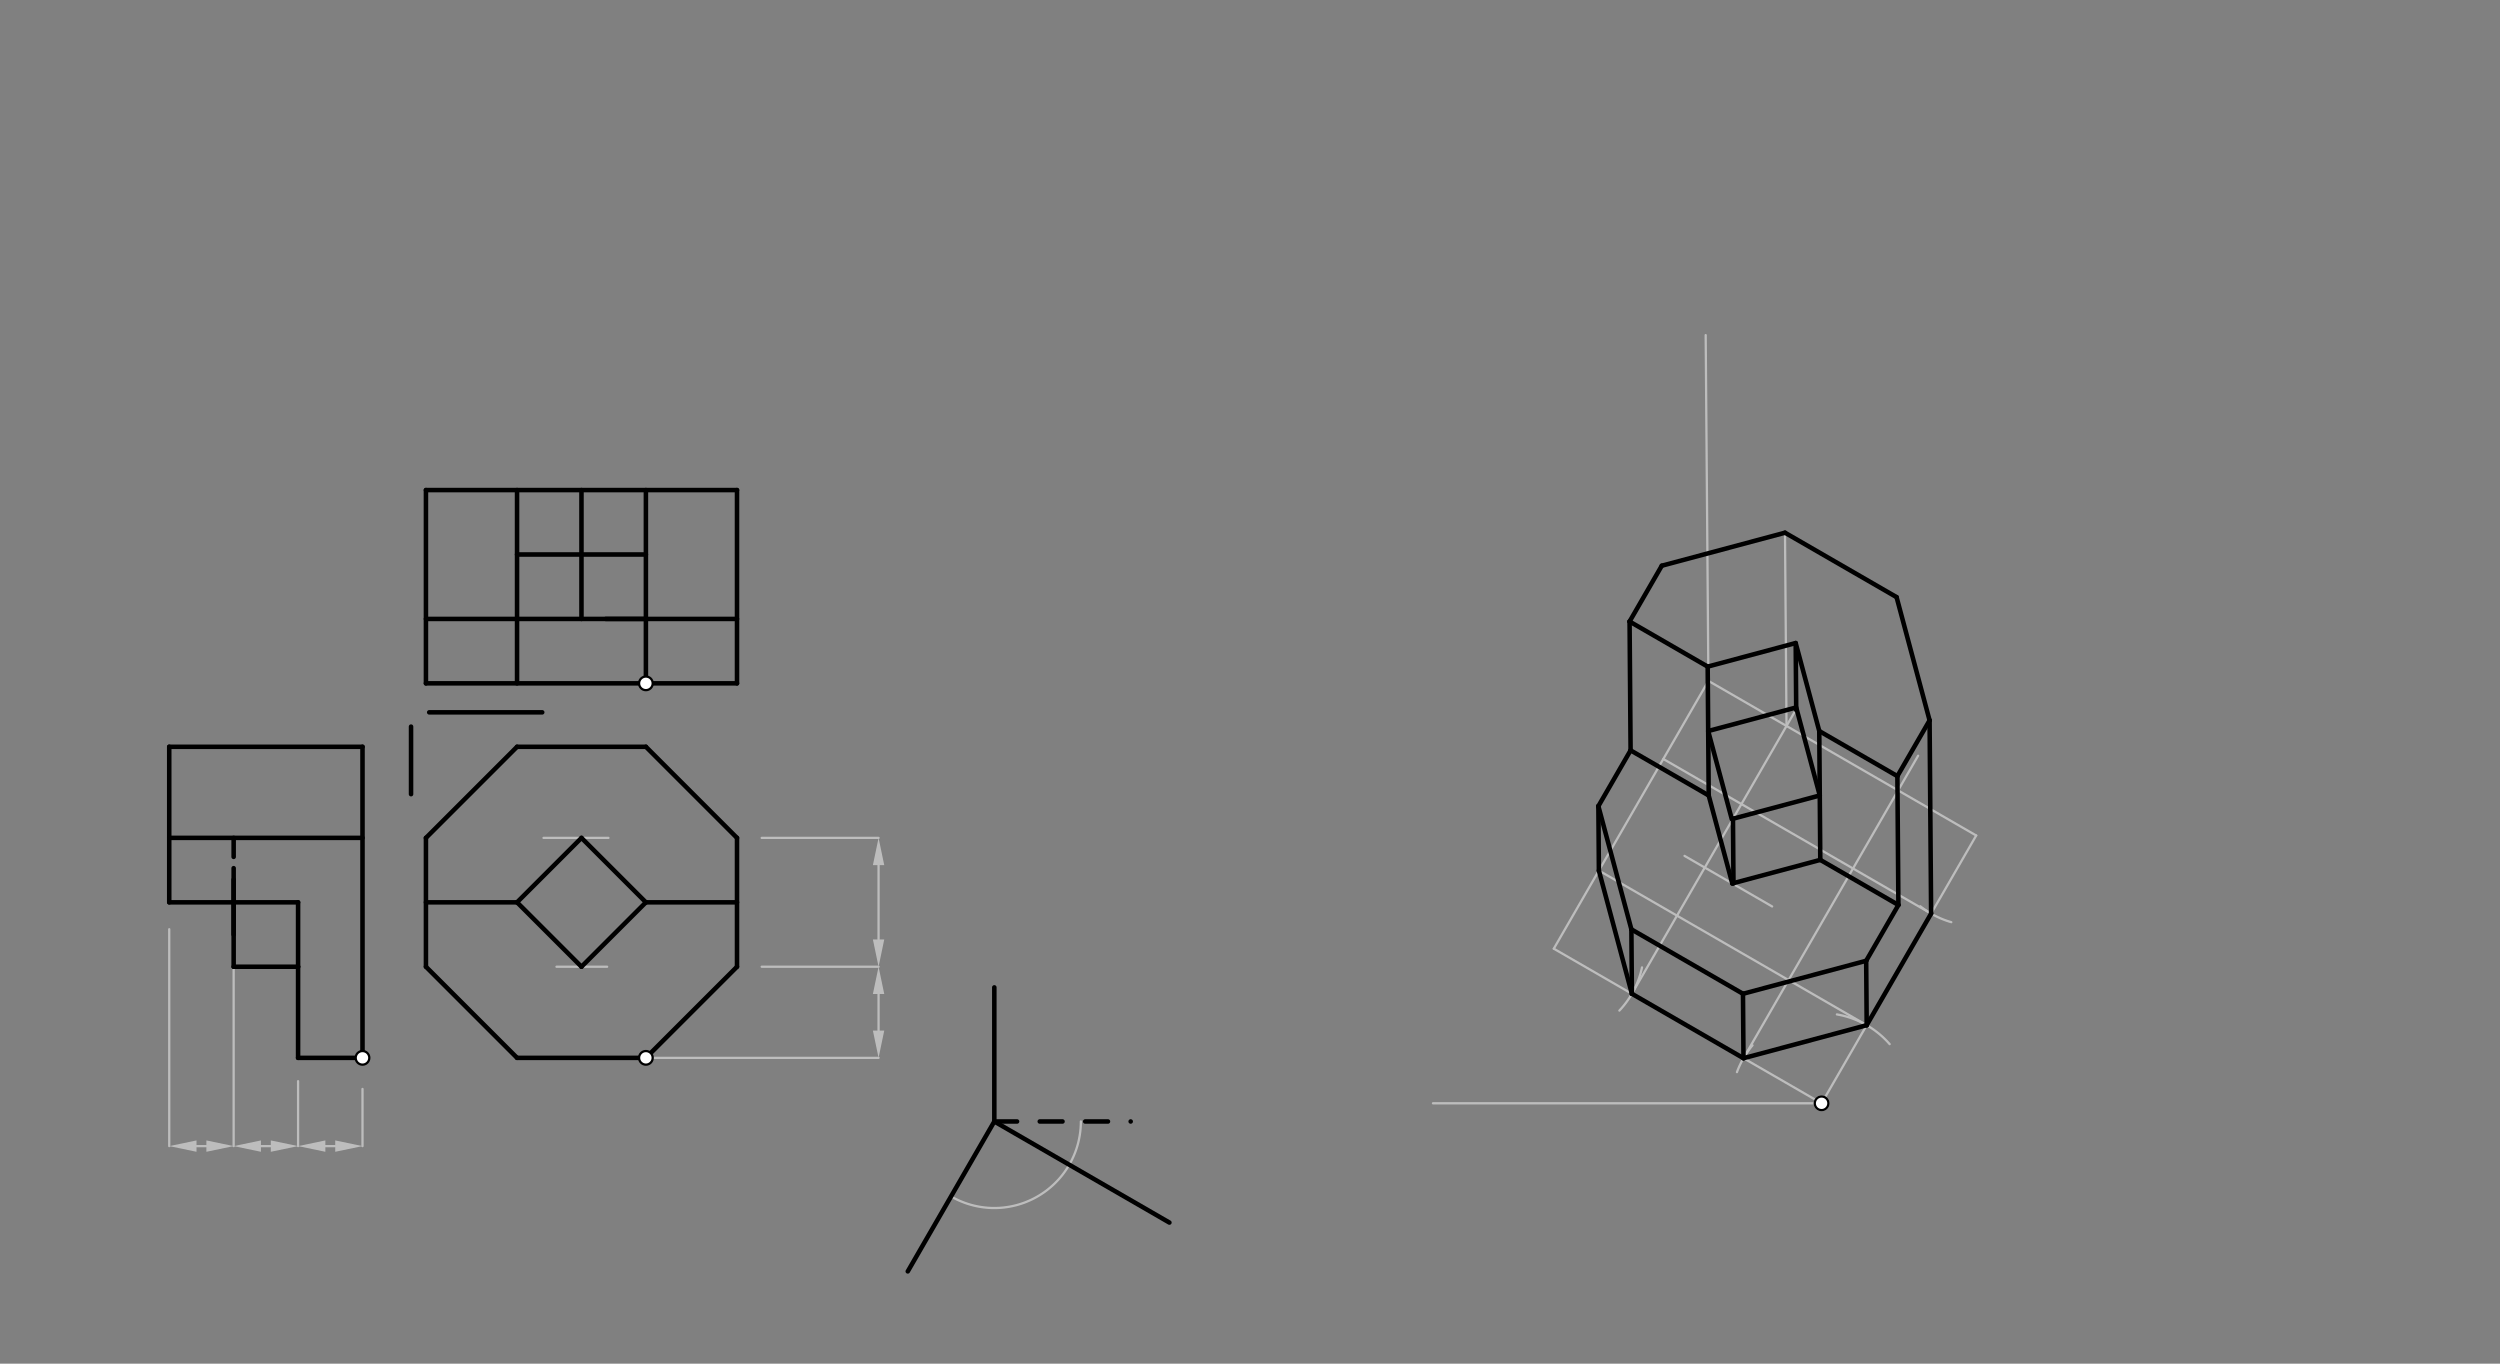 <svg xmlns="http://www.w3.org/2000/svg" class="svg--816" height="100%" preserveAspectRatio="xMidYMid meet" viewBox="0 0 1100 600" width="100%"><rect x="0" y="0" width="1100" height="600" fill="#808080" stroke="none"/><defs><marker id="marker-arrow" markerHeight="16" markerUnits="userSpaceOnUse" markerWidth="24" orient="auto-start-reverse" refX="24" refY="4" viewBox="0 0 24 8"><path d="M 0 0 L 24 4 L 0 8 z" stroke="inherit"></path></marker></defs><g class="aux-layer--949"><g class="element--733"><line stroke="#BDBDBD" stroke-dasharray="none" stroke-linecap="round" stroke-width="1" x1="158.5" x2="81.5" y1="328.584" y2="328.584"></line></g><g class="element--733"><line stroke="#BDBDBD" stroke-dasharray="none" stroke-linecap="round" stroke-width="1" x1="386.571" x2="335.143" y1="368.672" y2="368.672"></line></g><g class="element--733"><line stroke="#BDBDBD" stroke-dasharray="none" stroke-linecap="round" stroke-width="1" x1="386.571" x2="335.143" y1="425.365" y2="425.365"></line></g><g class="element--733"><line stroke="#BDBDBD" stroke-dasharray="none" stroke-linecap="round" stroke-width="1" x1="386.571" x2="386.571" y1="413.365" y2="380.672"></line><path d="M386.571,425.365 l12,2.5 l0,-5 z" fill="#BDBDBD" stroke="#BDBDBD" stroke-width="0" transform="rotate(270, 386.571, 425.365)"></path><path d="M386.571,368.672 l12,2.5 l0,-5 z" fill="#BDBDBD" stroke="#BDBDBD" stroke-width="0" transform="rotate(90, 386.571, 368.672)"></path></g><g class="element--733"><line stroke="#BDBDBD" stroke-dasharray="none" stroke-linecap="round" stroke-width="1" x1="102.807" x2="102.807" y1="425.365" y2="504.286"></line></g><g class="element--733"><line stroke="#BDBDBD" stroke-dasharray="none" stroke-linecap="round" stroke-width="1" x1="131.154" x2="131.154" y1="475.714" y2="504.286"></line></g><g class="element--733"><line stroke="#BDBDBD" stroke-dasharray="none" stroke-linecap="round" stroke-width="1" x1="159.5" x2="159.5" y1="479.143" y2="504.286"></line></g><g class="element--733"><line stroke="#BDBDBD" stroke-dasharray="none" stroke-linecap="round" stroke-width="1" x1="74.461" x2="74.461" y1="408.857" y2="504.286"></line></g><g class="element--733"><line stroke="#BDBDBD" stroke-dasharray="none" stroke-linecap="round" stroke-width="1" x1="86.461" x2="90.807" y1="504.286" y2="504.286"></line><path d="M74.461,504.286 l12,2.5 l0,-5 z" fill="#BDBDBD" stroke="#BDBDBD" stroke-width="0" transform="rotate(0, 74.461, 504.286)"></path><path d="M102.807,504.286 l12,2.5 l0,-5 z" fill="#BDBDBD" stroke="#BDBDBD" stroke-width="0" transform="rotate(180, 102.807, 504.286)"></path></g><g class="element--733"><line stroke="#BDBDBD" stroke-dasharray="none" stroke-linecap="round" stroke-width="1" x1="114.807" x2="119.154" y1="504.286" y2="504.286"></line><path d="M102.807,504.286 l12,2.5 l0,-5 z" fill="#BDBDBD" stroke="#BDBDBD" stroke-width="0" transform="rotate(0, 102.807, 504.286)"></path><path d="M131.154,504.286 l12,2.5 l0,-5 z" fill="#BDBDBD" stroke="#BDBDBD" stroke-width="0" transform="rotate(180, 131.154, 504.286)"></path></g><g class="element--733"><line stroke="#BDBDBD" stroke-dasharray="none" stroke-linecap="round" stroke-width="1" x1="143.154" x2="147.5" y1="504.286" y2="504.286"></line><path d="M131.154,504.286 l12,2.5 l0,-5 z" fill="#BDBDBD" stroke="#BDBDBD" stroke-width="0" transform="rotate(0, 131.154, 504.286)"></path><path d="M159.5,504.286 l12,2.5 l0,-5 z" fill="#BDBDBD" stroke="#BDBDBD" stroke-width="0" transform="rotate(180, 159.5, 504.286)"></path></g><g class="element--733"><line stroke="#BDBDBD" stroke-dasharray="none" stroke-linecap="round" stroke-width="1" x1="267.714" x2="239.143" y1="368.672" y2="368.672"></line></g><g class="element--733"><line stroke="#BDBDBD" stroke-dasharray="none" stroke-linecap="round" stroke-width="1" x1="267.143" x2="244.857" y1="425.365" y2="425.365"></line></g><g class="element--733"><path d="M 418.461 526.43 A 38.079 38.079 0 0 0 470.477 512.493" fill="none" stroke="#BDBDBD" stroke-dasharray="none" stroke-linecap="round" stroke-width="1"></path></g><g class="element--733"><path d="M 470.477 512.493 A 38.079 38.079 0 0 0 475.579 493.453" fill="none" stroke="#BDBDBD" stroke-dasharray="none" stroke-linecap="round" stroke-width="1"></path></g><g class="element--733"><line stroke="#BDBDBD" stroke-dasharray="none" stroke-linecap="round" stroke-width="1" x1="284.193" x2="386.571" y1="465.453" y2="465.453"></line></g><g class="element--733"><line stroke="#BDBDBD" stroke-dasharray="none" stroke-linecap="round" stroke-width="1" x1="386.571" x2="386.571" y1="453.453" y2="437.365"></line><path d="M386.571,465.453 l12,2.5 l0,-5 z" fill="#BDBDBD" stroke="#BDBDBD" stroke-width="0" transform="rotate(270, 386.571, 465.453)"></path><path d="M386.571,425.365 l12,2.5 l0,-5 z" fill="#BDBDBD" stroke="#BDBDBD" stroke-width="0" transform="rotate(90, 386.571, 425.365)"></path></g><g class="element--733"><line stroke="#BDBDBD" stroke-dasharray="none" stroke-linecap="round" stroke-width="1" x1="801.5" x2="630.5" y1="485.453" y2="485.453"></line></g><g class="element--733"><line stroke="#BDBDBD" stroke-dasharray="none" stroke-linecap="round" stroke-width="1" x1="801.5" x2="683.666" y1="485.453" y2="417.422"></line></g><g class="element--733"><line stroke="#BDBDBD" stroke-dasharray="none" stroke-linecap="round" stroke-width="1" x1="683.666" x2="751.697" y1="417.422" y2="299.588"></line></g><g class="element--733"><line stroke="#BDBDBD" stroke-dasharray="none" stroke-linecap="round" stroke-width="1" x1="751.697" x2="869.531" y1="299.588" y2="367.619"></line></g><g class="element--733"><line stroke="#BDBDBD" stroke-dasharray="none" stroke-linecap="round" stroke-width="1" x1="869.531" x2="801.5" y1="367.619" y2="485.453"></line></g><g class="element--733"><line stroke="#BDBDBD" stroke-dasharray="none" stroke-linecap="round" stroke-width="1" x1="750.5" x2="751.697" y1="147.453" y2="299.588"></line></g><g class="element--733"><path d="M 858.563 405.758 A 39.685 39.685 0 0 1 844.939 398.766" fill="none" stroke="#BDBDBD" stroke-dasharray="none" stroke-linecap="round" stroke-width="1"></path></g><g class="element--733"><path d="M 831.447 459.413 A 39.685 39.685 0 0 0 808.243 446.345" fill="none" stroke="#BDBDBD" stroke-dasharray="none" stroke-linecap="round" stroke-width="1"></path></g><g class="element--733"><line stroke="#BDBDBD" stroke-dasharray="none" stroke-linecap="round" stroke-width="1" x1="849.689" x2="731.855" y1="401.987" y2="333.956"></line></g><g class="element--733"><line stroke="#BDBDBD" stroke-dasharray="none" stroke-linecap="round" stroke-width="1" x1="821.343" x2="703.509" y1="451.085" y2="383.053"></line></g><g class="element--733"><path d="M 771.094 459.951 A 39.685 39.685 0 0 0 764.262 471.734" fill="none" stroke="#BDBDBD" stroke-dasharray="none" stroke-linecap="round" stroke-width="1"></path></g><g class="element--733"><path d="M 722.486 425.662 A 39.685 39.685 0 0 1 712.533 444.654" fill="none" stroke="#BDBDBD" stroke-dasharray="none" stroke-linecap="round" stroke-width="1"></path></g><g class="element--733"><line stroke="#BDBDBD" stroke-dasharray="none" stroke-linecap="round" stroke-width="1" x1="718.034" x2="789.579" y1="437.264" y2="313.344"></line></g><g class="element--733"><line stroke="#BDBDBD" stroke-dasharray="none" stroke-linecap="round" stroke-width="1" x1="767.132" x2="843.968" y1="465.611" y2="332.527"></line></g><g class="element--733"><line stroke="#BDBDBD" stroke-dasharray="none" stroke-linecap="round" stroke-width="1" x1="786.066" x2="785.396" y1="319.43" y2="234.393"></line></g><g class="element--733"><line stroke="#BDBDBD" stroke-dasharray="none" stroke-linecap="round" stroke-width="1" x1="741.192" x2="779.737" y1="376.593" y2="398.847"></line></g><g class="element--733"><circle cx="801.5" cy="485.453" r="3" stroke="#BDBDBD" stroke-width="1" fill="#ffffff"></circle>}</g></g><g class="main-layer--75a"><g class="element--733"><line stroke="#000000" stroke-dasharray="none" stroke-linecap="round" stroke-width="2" x1="227.5" x2="284.193" y1="465.453" y2="465.453"></line></g><g class="element--733"><line stroke="#000000" stroke-dasharray="none" stroke-linecap="round" stroke-width="2" x1="227.5" x2="187.412" y1="465.453" y2="425.365"></line></g><g class="element--733"><line stroke="#000000" stroke-dasharray="none" stroke-linecap="round" stroke-width="2" x1="284.193" x2="324.281" y1="465.453" y2="425.365"></line></g><g class="element--733"><line stroke="#000000" stroke-dasharray="none" stroke-linecap="round" stroke-width="2" x1="324.281" x2="324.281" y1="425.365" y2="368.672"></line></g><g class="element--733"><line stroke="#000000" stroke-dasharray="none" stroke-linecap="round" stroke-width="2" x1="324.281" x2="284.193" y1="368.672" y2="328.584"></line></g><g class="element--733"><line stroke="#000000" stroke-dasharray="none" stroke-linecap="round" stroke-width="2" x1="284.193" x2="227.5" y1="328.584" y2="328.584"></line></g><g class="element--733"><line stroke="#000000" stroke-dasharray="none" stroke-linecap="round" stroke-width="2" x1="227.5" x2="187.412" y1="328.584" y2="368.672"></line></g><g class="element--733"><line stroke="#000000" stroke-dasharray="none" stroke-linecap="round" stroke-width="2" x1="187.412" x2="187.412" y1="368.672" y2="425.365"></line></g><g class="element--733"><line stroke="#000000" stroke-dasharray="none" stroke-linecap="round" stroke-width="2" x1="187.412" x2="227.5" y1="397.019" y2="397.019"></line></g><g class="element--733"><line stroke="#000000" stroke-dasharray="none" stroke-linecap="round" stroke-width="2" x1="324.281" x2="284.193" y1="397.019" y2="397.019"></line></g><g class="element--733"><line stroke="#000000" stroke-dasharray="none" stroke-linecap="round" stroke-width="2" x1="227.5" x2="255.846" y1="397.019" y2="368.672"></line></g><g class="element--733"><line stroke="#000000" stroke-dasharray="none" stroke-linecap="round" stroke-width="2" x1="284.193" x2="255.846" y1="397.019" y2="368.672"></line></g><g class="element--733"><line stroke="#000000" stroke-dasharray="none" stroke-linecap="round" stroke-width="2" x1="227.5" x2="255.846" y1="397.019" y2="425.365"></line></g><g class="element--733"><line stroke="#000000" stroke-dasharray="none" stroke-linecap="round" stroke-width="2" x1="159.5" x2="159.5" y1="465.453" y2="328.584"></line></g><g class="element--733"><line stroke="#000000" stroke-dasharray="none" stroke-linecap="round" stroke-width="2" x1="159.5" x2="131.154" y1="465.453" y2="465.453"></line></g><g class="element--733"><line stroke="#000000" stroke-dasharray="none" stroke-linecap="round" stroke-width="2" x1="159.5" x2="74.461" y1="328.584" y2="328.584"></line></g><g class="element--733"><line stroke="#000000" stroke-dasharray="none" stroke-linecap="round" stroke-width="2" x1="131.154" x2="131.154" y1="465.453" y2="425.365"></line></g><g class="element--733"><line stroke="#000000" stroke-dasharray="none" stroke-linecap="round" stroke-width="2" x1="74.461" x2="74.461" y1="328.584" y2="397.019"></line></g><g class="element--733"><line stroke="#000000" stroke-dasharray="none" stroke-linecap="round" stroke-width="2" x1="74.461" x2="102.807" y1="397.019" y2="397.019"></line></g><g class="element--733"><line stroke="#000000" stroke-dasharray="none" stroke-linecap="round" stroke-width="2" x1="102.807" x2="102.807" y1="397.019" y2="425.365"></line></g><g class="element--733"><line stroke="#000000" stroke-dasharray="none" stroke-linecap="round" stroke-width="2" x1="102.807" x2="131.154" y1="425.365" y2="425.365"></line></g><g class="element--733"><line stroke="#000000" stroke-dasharray="none" stroke-linecap="round" stroke-width="2" x1="74.461" x2="159.5" y1="368.672" y2="368.672"></line></g><g class="element--733"><line stroke="#000000" stroke-dasharray="10" stroke-linecap="round" stroke-width="2" x1="102.807" x2="102.807" y1="397.019" y2="368.672"></line></g><g class="element--733"><line stroke="#000000" stroke-dasharray="none" stroke-linecap="round" stroke-width="2" x1="102.807" x2="102.807" y1="411.192" y2="382"></line></g><g class="element--733"><line stroke="#000000" stroke-dasharray="none" stroke-linecap="round" stroke-width="2" x1="102.807" x2="131.154" y1="397.019" y2="397.019"></line></g><g class="element--733"><line stroke="#000000" stroke-dasharray="none" stroke-linecap="round" stroke-width="2" x1="131.154" x2="131.154" y1="397.019" y2="425.365"></line></g><g class="element--733"><line stroke="#000000" stroke-dasharray="none" stroke-linecap="round" stroke-width="2" x1="187.412" x2="324.281" y1="300.672" y2="300.672"></line></g><g class="element--733"><line stroke="#000000" stroke-dasharray="none" stroke-linecap="round" stroke-width="2" x1="187.412" x2="324.281" y1="215.633" y2="215.633"></line></g><g class="element--733"><line stroke="#000000" stroke-dasharray="none" stroke-linecap="round" stroke-width="2" x1="324.281" x2="324.281" y1="300.672" y2="215.633"></line></g><g class="element--733"><line stroke="#000000" stroke-dasharray="none" stroke-linecap="round" stroke-width="2" x1="187.412" x2="187.412" y1="300.672" y2="215.633"></line></g><g class="element--733"><line stroke="#000000" stroke-dasharray="none" stroke-linecap="round" stroke-width="2" x1="227.5" x2="227.5" y1="300.672" y2="272.326"></line></g><g class="element--733"><line stroke="#000000" stroke-dasharray="none" stroke-linecap="round" stroke-width="2" x1="187.412" x2="324.281" y1="272.326" y2="272.326"></line></g><g class="element--733"><line stroke="#000000" stroke-dasharray="none" stroke-linecap="round" stroke-width="2" x1="227.5" x2="227.5" y1="272.326" y2="215.633"></line></g><g class="element--733"><line stroke="#000000" stroke-dasharray="none" stroke-linecap="round" stroke-width="2" x1="284.193" x2="284.193" y1="272.326" y2="215.633"></line></g><g class="element--733"><line stroke="#000000" stroke-dasharray="none" stroke-linecap="round" stroke-width="2" x1="255.846" x2="255.846" y1="215.633" y2="272.326"></line></g><g class="element--733"><line stroke="#000000" stroke-dasharray="none" stroke-linecap="round" stroke-width="2" x1="227.5" x2="284.193" y1="243.979" y2="243.979"></line></g><g class="element--733"><line stroke="#000000" stroke-dasharray="none" stroke-linecap="round" stroke-width="2" x1="266.571" x2="284.193" y1="272.326" y2="272.326"></line></g><g class="element--733"><line stroke="#000000" stroke-dasharray="none" stroke-linecap="round" stroke-width="2" x1="284.193" x2="284.193" y1="272.326" y2="300.672"></line></g><g class="element--733"><line stroke="#000000" stroke-dasharray="none" stroke-linecap="round" stroke-width="2" x1="188.857" x2="238.571" y1="313.429" y2="313.429"></line></g><g class="element--733"><line stroke="#000000" stroke-dasharray="none" stroke-linecap="round" stroke-width="2" x1="180.857" x2="180.857" y1="319.714" y2="349.429"></line></g><g class="element--733"><line stroke="#000000" stroke-dasharray="none" stroke-linecap="round" stroke-width="2" x1="437.5" x2="437.5" y1="434.453" y2="493.453"></line></g><g class="element--733"><line stroke="#000000" stroke-dasharray="10" stroke-linecap="round" stroke-width="2" x1="437.5" x2="497.5" y1="493.453" y2="493.453"></line></g><g class="element--733"><line stroke="#000000" stroke-dasharray="none" stroke-linecap="round" stroke-width="2" x1="437.5" x2="514.535" y1="493.453" y2="537.929"></line></g><g class="element--733"><line stroke="#000000" stroke-dasharray="none" stroke-linecap="round" stroke-width="2" x1="437.5" x2="399.421" y1="493.453" y2="559.408"></line></g><g class="element--733"><line stroke="#000000" stroke-dasharray="none" stroke-linecap="round" stroke-width="2" x1="255.846" x2="284.193" y1="425.365" y2="397.019"></line></g><g class="element--733"><line stroke="#000000" stroke-dasharray="none" stroke-linecap="round" stroke-width="2" x1="821.343" x2="767.132" y1="451.085" y2="465.611"></line></g><g class="element--733"><line stroke="#000000" stroke-dasharray="none" stroke-linecap="round" stroke-width="2" x1="767.132" x2="718.034" y1="465.611" y2="437.264"></line></g><g class="element--733"><line stroke="#000000" stroke-dasharray="none" stroke-linecap="round" stroke-width="2" x1="718.034" x2="703.509" y1="437.264" y2="383.053"></line></g><g class="element--733"><line stroke="#000000" stroke-dasharray="none" stroke-linecap="round" stroke-width="2" x1="767.132" x2="766.909" y1="465.611" y2="437.265"></line></g><g class="element--733"><line stroke="#000000" stroke-dasharray="none" stroke-linecap="round" stroke-width="2" x1="718.034" x2="717.811" y1="437.264" y2="408.919"></line></g><g class="element--733"><line stroke="#000000" stroke-dasharray="none" stroke-linecap="round" stroke-width="2" x1="703.509" x2="703.285" y1="383.053" y2="354.708"></line></g><g class="element--733"><line stroke="#000000" stroke-dasharray="none" stroke-linecap="round" stroke-width="2" x1="821.343" x2="821.119" y1="451.085" y2="422.739"></line></g><g class="element--733"><line stroke="#000000" stroke-dasharray="none" stroke-linecap="round" stroke-width="2" x1="821.119" x2="835.293" y1="422.739" y2="398.191"></line></g><g class="element--733"><line stroke="#000000" stroke-dasharray="none" stroke-linecap="round" stroke-width="2" x1="703.285" x2="717.459" y1="354.708" y2="330.159"></line></g><g class="element--733"><line stroke="#000000" stroke-dasharray="none" stroke-linecap="round" stroke-width="2" x1="703.285" x2="717.811" y1="354.708" y2="408.919"></line></g><g class="element--733"><line stroke="#000000" stroke-dasharray="none" stroke-linecap="round" stroke-width="2" x1="717.811" x2="766.909" y1="408.919" y2="437.265"></line></g><g class="element--733"><line stroke="#000000" stroke-dasharray="none" stroke-linecap="round" stroke-width="2" x1="766.909" x2="821.119" y1="437.265" y2="422.739"></line></g><g class="element--733"><line stroke="#000000" stroke-dasharray="none" stroke-linecap="round" stroke-width="2" x1="835.293" x2="800.924" y1="398.191" y2="378.348"></line></g><g class="element--733"><line stroke="#000000" stroke-dasharray="none" stroke-linecap="round" stroke-width="2" x1="717.459" x2="751.827" y1="330.159" y2="350.002"></line></g><g class="element--733"><line stroke="#000000" stroke-dasharray="none" stroke-linecap="round" stroke-width="2" x1="835.293" x2="834.846" y1="398.191" y2="341.499"></line></g><g class="element--733"><line stroke="#000000" stroke-dasharray="none" stroke-linecap="round" stroke-width="2" x1="717.459" x2="717.012" y1="330.159" y2="273.468"></line></g><g class="element--733"><line stroke="#000000" stroke-dasharray="none" stroke-linecap="round" stroke-width="2" x1="717.012" x2="751.381" y1="273.468" y2="293.31"></line></g><g class="element--733"><line stroke="#000000" stroke-dasharray="none" stroke-linecap="round" stroke-width="2" x1="834.846" x2="800.478" y1="341.499" y2="321.657"></line></g><g class="element--733"><line stroke="#000000" stroke-dasharray="none" stroke-linecap="round" stroke-width="2" x1="821.343" x2="849.689" y1="451.085" y2="401.987"></line></g><g class="element--733"><line stroke="#000000" stroke-dasharray="none" stroke-linecap="round" stroke-width="2" x1="849.689" x2="849.02" y1="401.987" y2="316.951"></line></g><g class="element--733"><line stroke="#000000" stroke-dasharray="none" stroke-linecap="round" stroke-width="2" x1="834.846" x2="849.02" y1="341.499" y2="316.951"></line></g><g class="element--733"><line stroke="#000000" stroke-dasharray="none" stroke-linecap="round" stroke-width="2" x1="717.012" x2="731.186" y1="273.468" y2="248.919"></line></g><g class="element--733"><line stroke="#000000" stroke-dasharray="none" stroke-linecap="round" stroke-width="2" x1="731.186" x2="785.396" y1="248.919" y2="234.393"></line></g><g class="element--733"><line stroke="#000000" stroke-dasharray="none" stroke-linecap="round" stroke-width="2" x1="785.396" x2="834.494" y1="234.393" y2="262.74"></line></g><g class="element--733"><line stroke="#000000" stroke-dasharray="none" stroke-linecap="round" stroke-width="2" x1="834.494" x2="849.02" y1="262.74" y2="316.951"></line></g><g class="element--733"><line stroke="#000000" stroke-dasharray="none" stroke-linecap="round" stroke-width="2" x1="751.827" x2="762.202" y1="350.002" y2="388.724"></line></g><g class="element--733"><line stroke="#000000" stroke-dasharray="none" stroke-linecap="round" stroke-width="2" x1="751.381" x2="751.827" y1="293.31" y2="350.002"></line></g><g class="element--733"><line stroke="#000000" stroke-dasharray="none" stroke-linecap="round" stroke-width="2" x1="800.478" x2="800.924" y1="321.657" y2="378.348"></line></g><g class="element--733"><line stroke="#000000" stroke-dasharray="none" stroke-linecap="round" stroke-width="2" x1="800.701" x2="762.368" y1="350.002" y2="360.274"></line></g><g class="element--733"><line stroke="#000000" stroke-dasharray="none" stroke-linecap="round" stroke-width="2" x1="751.604" x2="761.979" y1="321.656" y2="360.378"></line></g><g class="element--733"><line stroke="#000000" stroke-dasharray="none" stroke-linecap="round" stroke-width="2" x1="762.506" x2="762.73" y1="360.237" y2="388.719"></line></g><g class="element--733"><line stroke="#000000" stroke-dasharray="none" stroke-linecap="round" stroke-width="2" x1="800.924" x2="762.202" y1="378.348" y2="388.724"></line></g><g class="element--733"><line stroke="#000000" stroke-dasharray="none" stroke-linecap="round" stroke-width="2" x1="751.604" x2="789.937" y1="321.656" y2="311.385"></line></g><g class="element--733"><line stroke="#000000" stroke-dasharray="none" stroke-linecap="round" stroke-width="2" x1="751.381" x2="789.713" y1="293.31" y2="283.039"></line></g><g class="element--733"><line stroke="#000000" stroke-dasharray="none" stroke-linecap="round" stroke-width="2" x1="800.478" x2="790.103" y1="321.657" y2="282.935"></line></g><g class="element--733"><line stroke="#000000" stroke-dasharray="none" stroke-linecap="round" stroke-width="2" x1="800.701" x2="790.326" y1="350.002" y2="311.28"></line></g><g class="element--733"><line stroke="#000000" stroke-dasharray="none" stroke-linecap="round" stroke-width="2" x1="790.103" x2="790.335" y1="282.935" y2="312.403"></line></g><g class="element--733"><circle cx="284.193" cy="300.672" r="3" stroke="#000000" stroke-width="1" fill="#ffffff"></circle>}</g><g class="element--733"><circle cx="284.193" cy="465.453" r="3" stroke="#000000" stroke-width="1" fill="#ffffff"></circle>}</g><g class="element--733"><circle cx="159.5" cy="465.453" r="3" stroke="#000000" stroke-width="1" fill="#ffffff"></circle>}</g><g class="element--733"><circle cx="801.5" cy="485.453" r="3" stroke="#000000" stroke-width="1" fill="#ffffff"></circle>}</g></g><g class="snaps-layer--ac6"></g><g class="temp-layer--52d"></g></svg>